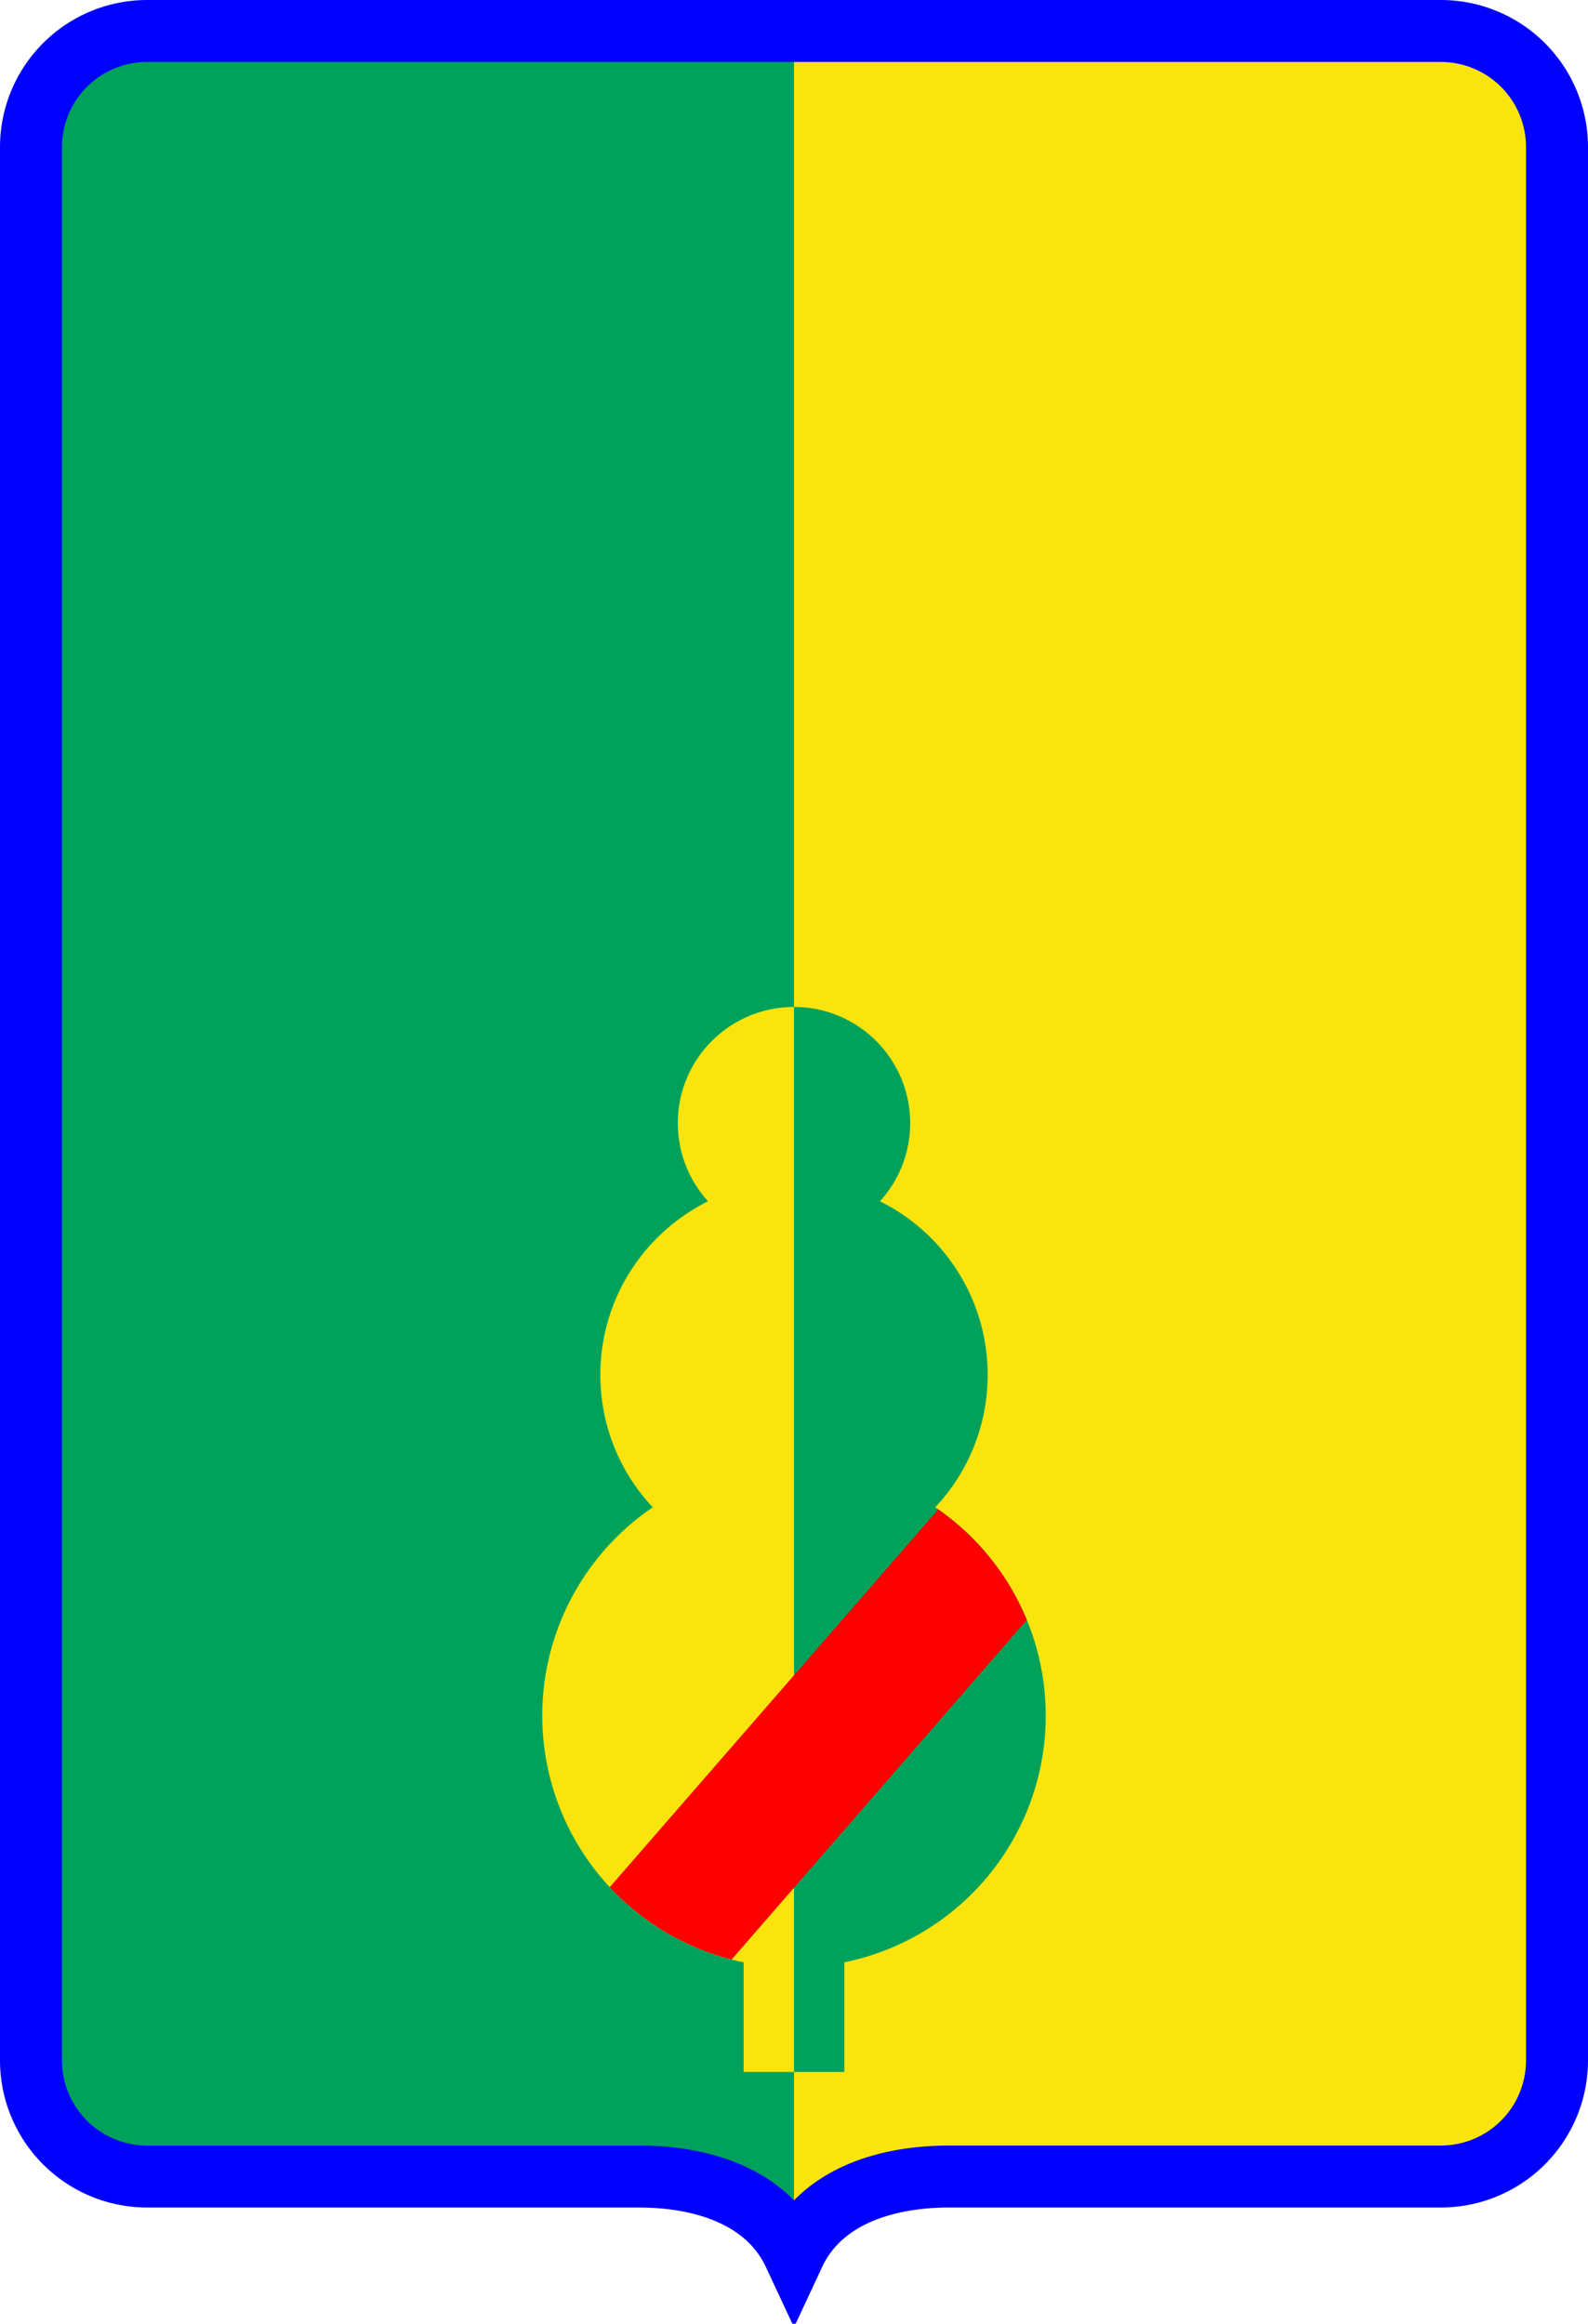 <?xml version="1.0" encoding="UTF-8" standalone="no"?>
<svg version="1.1" width="410" height="600" 
	xmlns="http://www.w3.org/2000/svg" 
	xmlns:xlink="http://www.w3.org/1999/xlink">

<defs><path id="left_half" d="m 38,8 a 30,30,0,0,0,-30,30 v 494 a 30,30,0,0,0,30,30 h 127 c 16,0 33,5 40,20 
	v -574 h -167 z"/></defs>
<use xlink:href="#left_half" fill="#00a25b"/>
<use xlink:href="#left_half" fill="#f9e50d" transform="scale(-1,1) translate(-410,0)"/>


<clipPath id="tree_clip">
<circle cx="205" cy="443" r="65"/>
<circle cx="205" cy="355" r="50"/>
<circle cx="205" cy="290" r="30"/>
<rect x="192" y="436" width="26" height="100"/>
</clipPath>


<g clip-path="url(#tree_clip)">
<rect fill="#f9e50d" x="140" y="260" width="65" height="275"/>
<rect fill="#00a25b" x="205" y="260" width="65" height="275"/>
<rect fill="red" x="105" y="442" width="200" height="36" transform="rotate(-49 205,460)"/>
</g>


<path style="fill:none;stroke:blue;stroke-width:16px" d="m 38,8 
	a 30,30,0,0,0,-30,30 v 494 a 30,30,0,0,0,30,30 h 127 c 16,0 33,5 40,20 
	c 7,-15 24,-20 40,-20 h 127 a 30,30,0,0,0,30,-30 v -494 a 30,30,0,0,0,-30,-30 h -334 z"/>

</svg>